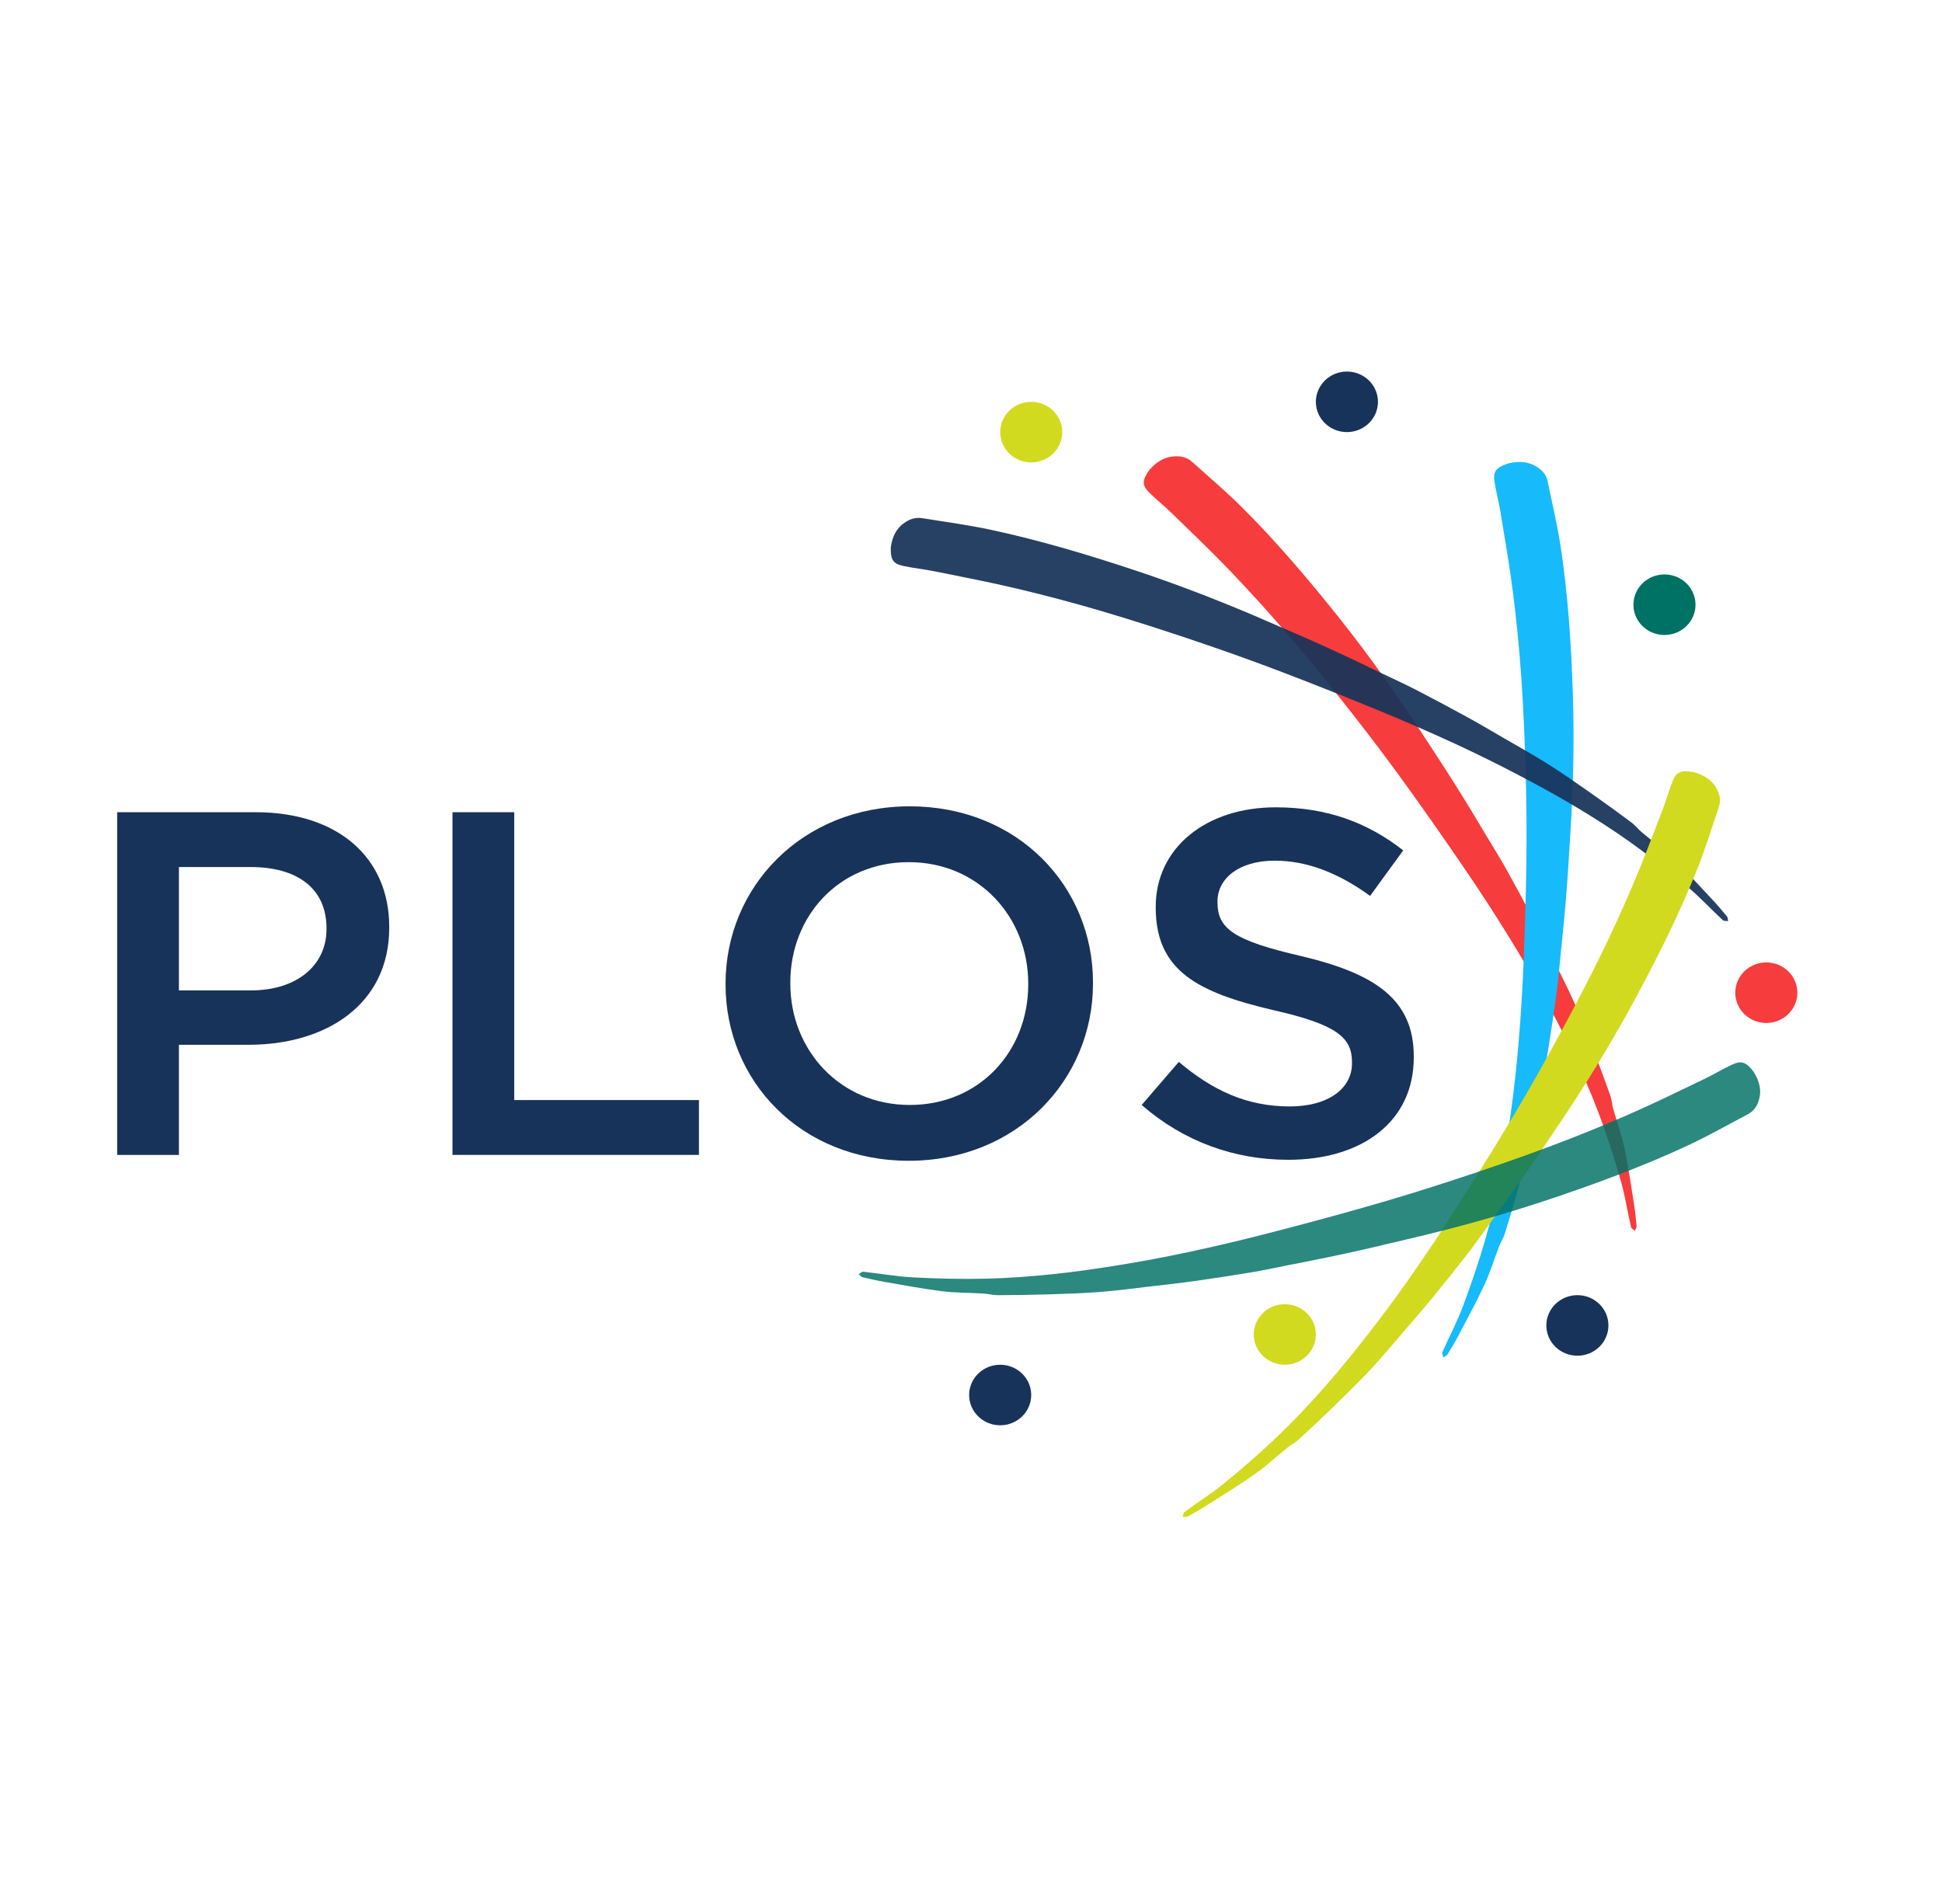 <svg width="153" height="150" viewBox="0 0 153 150" fill="none" xmlns="http://www.w3.org/2000/svg">
<path d="M90.549 37.028C90.946 36.586 91.492 36.083 92.314 35.974C92.925 35.892 93.473 35.98 93.93 36.395C95.23 37.567 96.573 38.698 97.811 39.931C100.615 42.722 103.166 45.736 105.62 48.826C107.948 51.757 110.108 54.809 112.146 57.947C112.748 58.876 113.363 59.799 113.961 60.732C114.512 61.592 115.055 62.456 115.588 63.326C116.124 64.198 116.645 65.08 117.171 65.959C117.658 66.768 118.163 67.566 118.624 68.39C119.348 69.686 120.052 70.992 120.742 72.307C121.249 73.274 121.726 74.257 122.209 75.237C122.817 76.472 123.45 77.695 124.011 78.95C124.556 80.171 125.037 81.419 125.52 82.666C125.988 83.877 126.436 85.096 126.869 86.319C126.988 86.661 127.006 87.037 127.105 87.388C127.394 88.415 127.765 89.424 127.985 90.467C128.293 91.923 128.501 93.399 128.736 94.871C128.828 95.444 128.888 96.026 128.94 96.606C128.95 96.72 128.852 96.845 128.804 96.965C128.7 96.87 128.528 96.793 128.502 96.679C128.215 95.427 128.021 94.15 127.666 92.92C127.152 91.145 126.583 89.382 125.933 87.653C125.326 86.036 124.627 84.449 123.885 82.889C123.125 81.293 122.293 79.726 121.436 78.179C120.578 76.63 119.684 75.101 118.748 73.598C117.677 71.875 116.572 70.171 115.428 68.496C113.873 66.215 112.295 63.95 110.677 61.713C109.306 59.816 107.894 57.947 106.449 56.107C104.86 54.087 103.244 52.084 101.575 50.127C100.098 48.396 98.567 46.708 96.996 45.061C95.489 43.484 93.906 41.976 92.341 40.45C91.76 39.883 91.115 39.377 90.541 38.802C89.965 38.223 89.97 37.855 90.549 37.028Z" fill="#F63C3D"/>
<path d="M118.815 36.51C119.403 36.378 120.149 36.285 120.88 36.666C121.424 36.951 121.813 37.335 121.935 37.932C122.28 39.627 122.688 41.31 122.949 43.017C123.539 46.882 123.79 50.783 123.917 54.69C124.037 58.395 123.949 62.103 123.709 65.808C123.638 66.907 123.58 68.005 123.502 69.103C123.431 70.114 123.35 71.124 123.259 72.134C123.166 73.147 123.058 74.159 122.956 75.172C122.862 76.105 122.792 77.04 122.669 77.972C122.474 79.435 122.259 80.896 122.027 82.355C121.857 83.428 121.649 84.496 121.45 85.567C121.199 86.913 120.975 88.266 120.674 89.603C120.38 90.903 120.019 92.189 119.659 93.476C119.311 94.725 118.938 95.967 118.552 97.205C118.445 97.549 118.231 97.865 118.1 98.205C117.716 99.203 117.408 100.232 116.959 101.201C116.332 102.555 115.61 103.87 114.915 105.195C114.645 105.712 114.343 106.218 114.037 106.717C113.977 106.815 113.821 106.861 113.709 106.93C113.682 106.795 113.589 106.633 113.636 106.526C114.158 105.348 114.769 104.202 115.222 103.004C115.875 101.273 116.474 99.52 116.99 97.749C117.471 96.092 117.86 94.407 118.199 92.719C118.544 90.991 118.813 89.248 119.051 87.503C119.29 85.759 119.486 84.008 119.633 82.257C119.802 80.249 119.933 78.237 120.017 76.225C120.131 73.489 120.217 70.751 120.254 68.013C120.285 65.693 120.269 63.371 120.205 61.054C120.136 58.509 120.034 55.963 119.86 53.422C119.706 51.176 119.484 48.933 119.202 46.7C118.933 44.56 118.557 42.432 118.209 40.303C118.079 39.51 117.86 38.73 117.743 37.937C117.622 37.142 117.849 36.848 118.815 36.51Z" fill="#17BAFA"/>
<g opacity="0.93">
<path d="M70.181 43.12C70.266 42.546 70.445 41.846 71.077 41.324C71.547 40.937 72.058 40.724 72.677 40.825C74.432 41.112 76.202 41.342 77.939 41.712C81.873 42.548 85.721 43.7 89.528 44.968C93.139 46.169 96.677 47.557 100.158 49.081C101.189 49.533 102.226 49.974 103.256 50.43C104.204 50.851 105.147 51.281 106.087 51.72C107.03 52.16 107.965 52.616 108.902 53.065C109.766 53.48 110.643 53.873 111.494 54.311C112.833 55.002 114.162 55.711 115.483 56.434C116.455 56.966 117.41 57.529 118.367 58.084C119.575 58.784 120.795 59.464 121.975 60.207C123.121 60.929 124.23 61.708 125.338 62.484C126.415 63.238 127.476 64.01 128.53 64.794C128.823 65.012 129.05 65.315 129.33 65.552C130.152 66.249 131.032 66.888 131.804 67.634C132.881 68.674 133.886 69.785 134.912 70.876C135.313 71.303 135.69 71.75 136.06 72.202C136.133 72.291 136.12 72.446 136.147 72.57C136.006 72.547 135.818 72.572 135.732 72.493C134.787 71.609 133.904 70.658 132.912 69.828C131.481 68.632 130.009 67.475 128.491 66.387C127.069 65.371 125.588 64.427 124.084 63.528C122.544 62.608 120.962 61.751 119.369 60.921C117.776 60.091 116.162 59.298 114.528 58.545C112.656 57.684 110.766 56.857 108.858 56.072C106.265 55.003 103.659 53.96 101.037 52.959C98.815 52.112 96.573 51.308 94.317 50.546C91.841 49.71 89.353 48.902 86.845 48.161C84.626 47.505 82.387 46.912 80.135 46.376C77.977 45.862 75.793 45.447 73.618 45.007C72.808 44.843 71.98 44.764 71.171 44.588C70.359 44.413 70.156 44.105 70.181 43.12Z" fill="#18335A"/>
</g>
<path d="M133.434 60.83C134.011 61 134.706 61.28 135.147 61.964C135.475 62.475 135.617 62.997 135.42 63.574C134.859 65.211 134.356 66.871 133.713 68.48C132.259 72.12 130.492 75.629 128.616 79.083C126.834 82.358 124.873 85.535 122.779 88.636C122.159 89.555 121.549 90.481 120.923 91.396C120.346 92.24 119.763 93.078 119.17 93.911C118.575 94.747 117.966 95.572 117.361 96.402C116.805 97.167 116.267 97.945 115.688 98.692C114.776 99.87 113.846 101.033 112.901 102.187C112.207 103.036 111.484 103.864 110.766 104.697C109.863 105.745 108.98 106.812 108.038 107.827C107.123 108.813 106.153 109.755 105.187 110.699C104.251 111.614 103.294 112.512 102.328 113.4C102.059 113.648 101.714 113.817 101.427 114.05C100.586 114.73 99.795 115.474 98.912 116.098C97.678 116.971 96.383 117.763 95.106 118.578C94.607 118.896 94.09 119.19 93.568 119.475C93.466 119.53 93.309 119.495 93.176 119.501C93.221 119.37 93.223 119.185 93.319 119.116C94.371 118.346 95.484 117.647 96.487 116.824C97.935 115.637 99.348 114.406 100.695 113.116C101.956 111.91 103.15 110.636 104.303 109.333C105.482 107.999 106.602 106.616 107.696 105.217C108.79 103.818 109.852 102.393 110.872 100.943C112.04 99.282 113.176 97.599 114.273 95.891C115.765 93.571 117.231 91.235 118.656 88.876C119.864 86.877 121.03 84.854 122.154 82.81C123.387 80.566 124.595 78.305 125.736 76.016C126.745 73.992 127.692 71.937 128.583 69.861C129.437 67.873 130.194 65.845 130.975 63.826C131.266 63.076 131.473 62.293 131.774 61.547C132.078 60.801 132.424 60.654 133.434 60.83Z" fill="#D2DA20"/>
<g opacity="0.83">
<path d="M138.176 84.459C138.478 84.968 138.789 85.636 138.629 86.43C138.51 87.021 138.248 87.496 137.698 87.786C136.139 88.605 134.609 89.48 133.011 90.225C129.397 91.91 125.646 93.29 121.854 94.554C118.257 95.754 114.598 96.761 110.894 97.625C109.797 97.881 108.703 98.148 107.604 98.4C106.593 98.63 105.578 98.852 104.562 99.062C103.542 99.274 102.518 99.47 101.495 99.672C100.554 99.859 99.615 100.067 98.667 100.225C97.176 100.475 95.68 100.703 94.182 100.915C93.08 101.071 91.972 101.191 90.865 101.321C89.471 101.482 88.079 101.672 86.678 101.782C85.319 101.89 83.951 101.931 82.584 101.974C81.258 102.015 79.931 102.032 78.604 102.037C78.234 102.038 77.863 101.931 77.49 101.909C76.399 101.842 75.3 101.858 74.218 101.724C72.707 101.537 71.207 101.251 69.702 100.992C69.116 100.891 68.532 100.76 67.954 100.619C67.84 100.592 67.749 100.461 67.649 100.377C67.774 100.312 67.905 100.178 68.023 100.191C69.33 100.331 70.633 100.564 71.941 100.635C73.829 100.736 75.724 100.78 77.61 100.739C79.375 100.701 81.142 100.57 82.895 100.388C84.691 100.203 86.479 99.941 88.258 99.652C90.038 99.362 91.811 99.03 93.571 98.654C95.589 98.223 97.601 97.753 99.596 97.241C102.311 96.544 105.02 95.82 107.714 95.05C109.998 94.399 112.268 93.701 114.521 92.961C116.996 92.148 119.461 91.306 121.899 90.397C124.056 89.594 126.189 88.728 128.295 87.809C130.312 86.929 132.288 85.955 134.274 85.005C135.013 84.651 135.713 84.22 136.457 83.877C137.205 83.532 137.562 83.657 138.176 84.459Z" fill="#007165"/>
</g>
<path d="M131.134 50.026C132.485 50.026 133.58 48.958 133.58 47.641C133.58 46.323 132.485 45.255 131.134 45.255C129.784 45.255 128.689 46.323 128.689 47.641C128.689 48.958 129.784 50.026 131.134 50.026Z" fill="#007165"/>
<path d="M106.116 34.042C107.467 34.042 108.562 32.974 108.562 31.657C108.562 30.34 107.467 29.272 106.116 29.272C104.765 29.272 103.67 30.34 103.67 31.657C103.67 32.974 104.765 34.042 106.116 34.042Z" fill="#18335A"/>
<path d="M78.798 112.287C80.149 112.287 81.244 111.22 81.244 109.902C81.244 108.585 80.149 107.517 78.798 107.517C77.448 107.517 76.353 108.585 76.353 109.902C76.353 111.22 77.448 112.287 78.798 112.287Z" fill="#18335A"/>
<path d="M124.274 106.806C125.625 106.806 126.72 105.738 126.72 104.42C126.72 103.103 125.625 102.035 124.274 102.035C122.923 102.035 121.828 103.103 121.828 104.42C121.828 105.738 122.923 106.806 124.274 106.806Z" fill="#18335A"/>
<path d="M101.223 107.517C102.574 107.517 103.669 106.449 103.669 105.132C103.669 103.814 102.574 102.747 101.223 102.747C99.872 102.747 98.777 103.814 98.777 105.132C98.777 106.449 99.872 107.517 101.223 107.517Z" fill="#D2DA20"/>
<path d="M81.246 36.428C82.596 36.428 83.691 35.36 83.691 34.042C83.691 32.725 82.596 31.657 81.246 31.657C79.895 31.657 78.8 32.725 78.8 34.042C78.8 35.36 79.895 36.428 81.246 36.428Z" fill="#D2DA20"/>
<path d="M139.159 80.592C140.509 80.592 141.604 79.524 141.604 78.207C141.604 76.89 140.509 75.822 139.159 75.822C137.808 75.822 136.713 76.89 136.713 78.207C136.713 79.524 137.808 80.592 139.159 80.592Z" fill="#F63C3D"/>
<path d="M9.232 63.988H20.146C26.632 63.988 30.665 67.574 30.665 73.013V73.091C30.665 79.146 25.683 82.309 19.592 82.309H14.096V90.987H9.232V63.988ZM19.752 78.027C23.43 78.027 25.723 76.021 25.723 73.206V73.129C25.723 69.966 23.389 68.308 19.752 68.308H14.096V78.027H19.752Z" fill="#18335A"/>
<path d="M35.649 63.988H40.513V86.665H55.065V90.985H35.649V63.988Z" fill="#18335A"/>
<path d="M57.163 77.564V77.486C57.163 69.888 63.174 63.524 71.677 63.524C80.179 63.524 86.111 69.811 86.111 77.409V77.486C86.111 85.084 80.1 91.448 71.597 91.448C63.095 91.448 57.163 85.162 57.163 77.564ZM81.009 77.564V77.486C81.009 72.242 77.093 67.922 71.597 67.922C66.101 67.922 62.265 72.164 62.265 77.409V77.486C62.265 82.731 66.181 87.051 71.677 87.051C77.173 87.052 81.009 82.81 81.009 77.564Z" fill="#18335A"/>
<path d="M89.946 87.052L92.873 83.659C95.523 85.895 98.212 87.168 101.612 87.168C104.617 87.168 106.516 85.78 106.516 83.774V83.697C106.516 81.768 105.41 80.727 100.268 79.57C94.375 78.182 91.054 76.484 91.054 71.508V71.431C91.054 66.803 95.009 63.602 100.507 63.602C104.541 63.602 107.743 64.797 110.552 66.996L107.943 70.582C105.452 68.769 102.961 67.805 100.429 67.805C97.581 67.805 95.92 69.232 95.92 71.006V71.083C95.92 73.166 97.186 74.091 102.525 75.326C108.377 76.713 111.384 78.759 111.384 83.232V83.309C111.384 88.361 107.311 91.371 101.497 91.371C97.262 91.372 93.268 89.945 89.946 87.052Z" fill="#18335A"/>
</svg>
